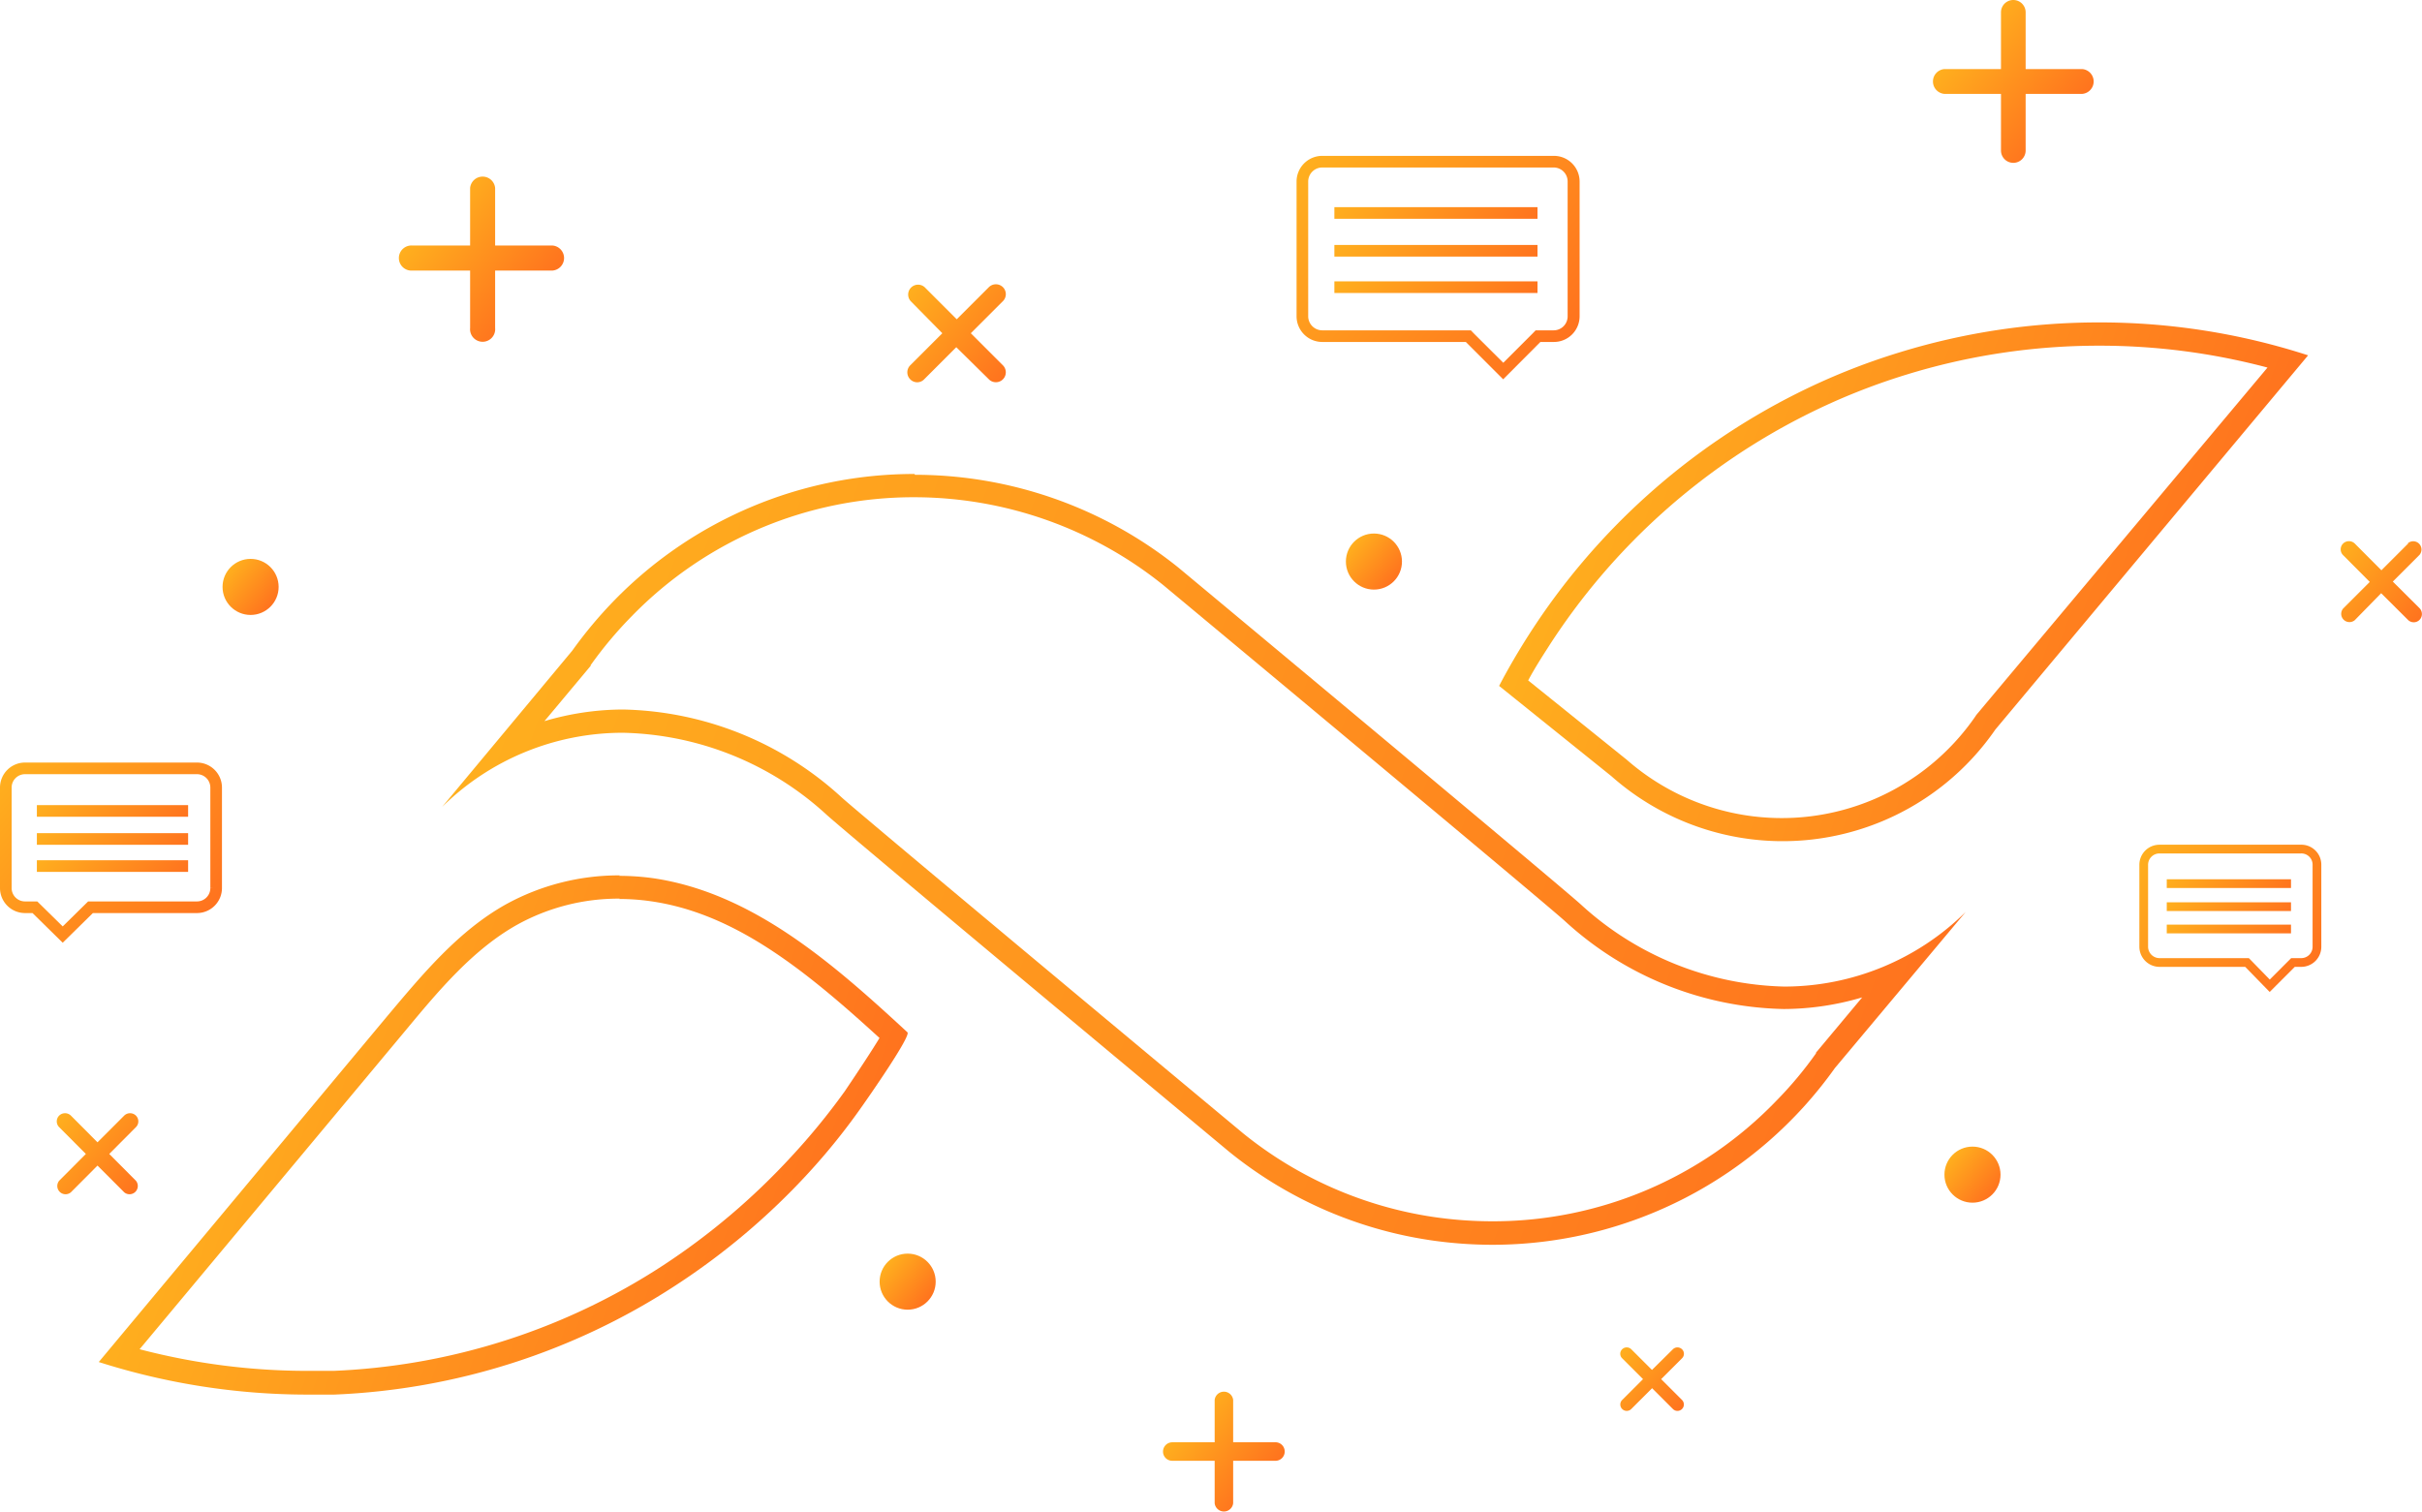 <svg xmlns="http://www.w3.org/2000/svg" xmlns:xlink="http://www.w3.org/1999/xlink" viewBox="0 0 208.19 130"><defs><style>.cls-1{fill:url(#New_Gradient_Swatch_3);}.cls-2{fill:url(#New_Gradient_Swatch_3-2);}.cls-3{fill:url(#New_Gradient_Swatch_3-3);}.cls-4{fill:url(#New_Gradient_Swatch_3-4);}.cls-10,.cls-11,.cls-12,.cls-13,.cls-14,.cls-15,.cls-5,.cls-6,.cls-7,.cls-8,.cls-9{fill:none;stroke-miterlimit:10;}.cls-5{stroke:url(#New_Gradient_Swatch_3-5);}.cls-6{stroke:url(#New_Gradient_Swatch_3-6);}.cls-7{stroke:url(#New_Gradient_Swatch_3-7);}.cls-10,.cls-11,.cls-8,.cls-9{stroke-width:0.75px;}.cls-8{stroke:url(#New_Gradient_Swatch_3-8);}.cls-9{stroke:url(#New_Gradient_Swatch_3-9);}.cls-10{stroke:url(#New_Gradient_Swatch_3-10);}.cls-11{stroke:url(#New_Gradient_Swatch_3-11);}.cls-12{stroke:url(#New_Gradient_Swatch_3-12);}.cls-13{stroke:url(#New_Gradient_Swatch_3-13);}.cls-14{stroke:url(#New_Gradient_Swatch_3-14);}.cls-15{stroke:url(#New_Gradient_Swatch_3-15);}.cls-16{fill:url(#New_Gradient_Swatch_3-16);}.cls-17{fill:url(#New_Gradient_Swatch_3-17);}.cls-18{fill:url(#New_Gradient_Swatch_3-18);}.cls-19{fill:url(#New_Gradient_Swatch_3-19);}.cls-20{fill:url(#New_Gradient_Swatch_3-20);}.cls-21{fill:url(#New_Gradient_Swatch_3-21);}.cls-22{fill:url(#New_Gradient_Swatch_3-22);}.cls-23{fill:url(#New_Gradient_Swatch_3-23);}.cls-24{fill:url(#New_Gradient_Swatch_3-24);}.cls-25{fill:url(#New_Gradient_Swatch_3-25);}.cls-26{fill:url(#New_Gradient_Swatch_3-26);}</style><linearGradient id="New_Gradient_Swatch_3" x1="18.05" y1="90.84" x2="70.38" y2="109.89" gradientUnits="userSpaceOnUse"><stop offset="0" stop-color="#ffaf1e"/><stop offset="1" stop-color="#ff731e"/></linearGradient><linearGradient id="New_Gradient_Swatch_3-2" x1="136.48" y1="37.85" x2="188.81" y2="56.9" xlink:href="#New_Gradient_Swatch_3"/><linearGradient id="New_Gradient_Swatch_3-3" x1="44.17" y1="52.28" x2="162.7" y2="95.42" xlink:href="#New_Gradient_Swatch_3"/><linearGradient id="New_Gradient_Swatch_3-4" x1="113.22" y1="12.69" x2="133.98" y2="30.11" xlink:href="#New_Gradient_Swatch_3"/><linearGradient id="New_Gradient_Swatch_3-5" x1="118.06" y1="13.81" x2="128.8" y2="22.82" xlink:href="#New_Gradient_Swatch_3"/><linearGradient id="New_Gradient_Swatch_3-6" x1="118.06" y1="17.05" x2="128.8" y2="26.06" xlink:href="#New_Gradient_Swatch_3"/><linearGradient id="New_Gradient_Swatch_3-7" x1="118.06" y1="20.19" x2="128.8" y2="29.2" xlink:href="#New_Gradient_Swatch_3"/><linearGradient id="New_Gradient_Swatch_3-8" x1="185.07" y1="72.3" x2="198.33" y2="83.42" xlink:href="#New_Gradient_Swatch_3"/><linearGradient id="New_Gradient_Swatch_3-9" x1="188.27" y1="73.19" x2="194.91" y2="78.76" xlink:href="#New_Gradient_Swatch_3"/><linearGradient id="New_Gradient_Swatch_3-10" x1="188.27" y1="75.17" x2="194.91" y2="80.74" xlink:href="#New_Gradient_Swatch_3"/><linearGradient id="New_Gradient_Swatch_3-11" x1="188.27" y1="77.09" x2="194.91" y2="82.65" xlink:href="#New_Gradient_Swatch_3"/><linearGradient id="New_Gradient_Swatch_3-12" x1="-1745.06" y1="65.21" x2="-1761.27" y2="78.81" gradientTransform="matrix(-1, 0, 0, 1, -1743.62, 0)" xlink:href="#New_Gradient_Swatch_3"/><linearGradient id="New_Gradient_Swatch_3-13" x1="-1749.23" y1="66.31" x2="-1757.35" y2="73.12" gradientTransform="matrix(-1, 0, 0, 1, -1743.62, 0)" xlink:href="#New_Gradient_Swatch_3"/><linearGradient id="New_Gradient_Swatch_3-14" x1="-1749.23" y1="68.72" x2="-1757.35" y2="75.53" gradientTransform="matrix(-1, 0, 0, 1, -1743.62, 0)" xlink:href="#New_Gradient_Swatch_3"/><linearGradient id="New_Gradient_Swatch_3-15" x1="-1749.23" y1="71.06" x2="-1757.35" y2="77.87" gradientTransform="matrix(-1, 0, 0, 1, -1743.62, 0)" xlink:href="#New_Gradient_Swatch_3"/><linearGradient id="New_Gradient_Swatch_3-16" x1="37.13" y1="18.53" x2="45.84" y2="25.84" xlink:href="#New_Gradient_Swatch_3"/><linearGradient id="New_Gradient_Swatch_3-17" x1="4.82" y1="96.22" x2="11.95" y2="102.2" xlink:href="#New_Gradient_Swatch_3"/><linearGradient id="New_Gradient_Swatch_3-18" x1="19.69" y1="48.92" x2="23.38" y2="52.01" xlink:href="#New_Gradient_Swatch_3"/><linearGradient id="New_Gradient_Swatch_3-19" x1="101.95" y1="122.07" x2="108.38" y2="127.46" xlink:href="#New_Gradient_Swatch_3"/><linearGradient id="New_Gradient_Swatch_3-20" x1="168.78" y1="3.4" x2="177.38" y2="10.61" xlink:href="#New_Gradient_Swatch_3"/><linearGradient id="New_Gradient_Swatch_3-21" x1="77.95" y1="25.06" x2="86.51" y2="32.24" xlink:href="#New_Gradient_Swatch_3"/><linearGradient id="New_Gradient_Swatch_3-22" x1="201.12" y1="47.04" x2="208.24" y2="53.01" xlink:href="#New_Gradient_Swatch_3"/><linearGradient id="New_Gradient_Swatch_3-23" x1="139.23" y1="116.23" x2="144.79" y2="120.89" xlink:href="#New_Gradient_Swatch_3"/><linearGradient id="New_Gradient_Swatch_3-24" x1="76.18" y1="108.64" x2="79.87" y2="111.73" xlink:href="#New_Gradient_Swatch_3"/><linearGradient id="New_Gradient_Swatch_3-25" x1="116.26" y1="46.74" x2="119.94" y2="49.83" xlink:href="#New_Gradient_Swatch_3"/><linearGradient id="New_Gradient_Swatch_3-26" x1="167.71" y1="99.44" x2="171.39" y2="102.53" xlink:href="#New_Gradient_Swatch_3"/></defs><title>4. Product Logo 3</title><g id="Layer_2" data-name="Layer 2"><g id="Layer_1-2" data-name="Layer 1"><g id="_3" data-name="3"><path class="cls-1" d="M53.22,77.29h0a19,19,0,0,1,2.62.18c7.26,1,13.3,5.87,19.76,11.77-.65,1.08-1.81,2.84-3,4.6A57.7,57.7,0,0,1,68,99.46a58.64,58.64,0,0,1-11,9.33,56,56,0,0,1-28.35,9.07c-.72,0-1.44,0-2.16,0A57,57,0,0,1,12,116l3.88-4.65,19-22.78c2.84-3.42,5.78-6.94,9.58-9.07a18,18,0,0,1,8.82-2.24m0-2a20.13,20.13,0,0,0-9.79,2.49c-4.08,2.28-7.16,6-10.14,9.54L8.49,117.1a59.11,59.11,0,0,0,18,2.8c.74,0,1.49,0,2.23,0a58,58,0,0,0,29.37-9.4,59.74,59.74,0,0,0,11.4-9.65A55.78,55.78,0,0,0,74.18,95c.39-.55,4.16-5.94,3.82-6.25-6.36-5.88-13.3-12-21.88-13.25a21.63,21.63,0,0,0-2.9-.2Z"/><path class="cls-2" d="M180.43,29.72a56.29,56.29,0,0,1,14.48,1.88l-25,29.83-.06.08-.05.08a20.21,20.21,0,0,1-30,3.7l0,0-.09-.07-8.35-6.72c.53-1,1.12-1.92,1.74-2.89a56.46,56.46,0,0,1,22.27-20,55.34,55.34,0,0,1,8.43-3.38,56.17,56.17,0,0,1,16.65-2.51m0-2a58.13,58.13,0,0,0-17.25,2.6,56.6,56.6,0,0,0-8.73,3.5,58.48,58.48,0,0,0-23,20.67c-.93,1.45-1.81,2.95-2.61,4.48l9.65,7.76h0a22.2,22.2,0,0,0,33-4L198.4,30.55a58,58,0,0,0-18-2.83Z"/><path class="cls-3" d="M78.61,42.75A34.18,34.18,0,0,1,100,50.31l.22-.26-.22.26c9.19,7.65,33.31,27.75,34.55,28.91a28.65,28.65,0,0,0,18.77,7.53,23.89,23.89,0,0,0,6.75-1l-3.92,4.69-.05.06,0,.06a32.9,32.9,0,0,1-3.46,4.13A33.79,33.79,0,0,1,128.27,105a34.94,34.94,0,0,1-5.11-.38,33.94,33.94,0,0,1-16.3-7.18h0c-9.2-7.66-33.29-27.75-34.53-28.9A28.64,28.64,0,0,0,53.55,61a23.89,23.89,0,0,0-6.75,1l3.92-4.69.05-.06,0-.06A34.65,34.65,0,0,1,54.28,53,33.81,33.81,0,0,1,78.61,42.75m0-2A36,36,0,0,0,52.85,51.57a37.32,37.32,0,0,0-3.66,4.37L38,69.38A22.09,22.09,0,0,1,53.55,63,26.69,26.69,0,0,1,71,70c1.55,1.45,34.63,29,34.63,29h0a35.8,35.8,0,0,0,17.28,7.62,36.9,36.9,0,0,0,5.4.4,36.13,36.13,0,0,0,29.41-15.19l11.25-13.43a22.2,22.2,0,0,1-15.61,6.42,26.78,26.78,0,0,1-17.41-7c-1.55-1.45-34.63-29-34.63-29h0a36.16,36.16,0,0,0-22.67-8Z"/><path class="cls-4" d="M133.55,14.4a1.2,1.2,0,0,1,1.2,1.2V27.2a1.2,1.2,0,0,1-1.2,1.2H132l-.29.3-2.49,2.49-2.5-2.49-.29-.3H113.66a1.21,1.21,0,0,1-1.21-1.2V15.6a1.21,1.21,0,0,1,1.21-1.2h19.89m0-1H113.66a2.21,2.21,0,0,0-2.21,2.2V27.2a2.21,2.21,0,0,0,2.21,2.2H126l3.21,3.21,3.2-3.21h1.17a2.21,2.21,0,0,0,2.2-2.2V15.6a2.21,2.21,0,0,0-2.2-2.2Z"/><line class="cls-5" x1="114.7" y1="18.31" x2="132.16" y2="18.31"/><line class="cls-6" x1="114.7" y1="21.56" x2="132.16" y2="21.56"/><line class="cls-7" x1="114.7" y1="24.69" x2="132.16" y2="24.69"/><path class="cls-8" d="M197.78,73H185.62a1.35,1.35,0,0,0-1.35,1.35V81.4a1.36,1.36,0,0,0,1.35,1.35h7.53l1.95,2,2-2h.72a1.35,1.35,0,0,0,1.34-1.35V74.32A1.34,1.34,0,0,0,197.78,73Z"/><line class="cls-9" x1="186.25" y1="75.97" x2="196.93" y2="75.97"/><line class="cls-10" x1="186.25" y1="77.95" x2="196.93" y2="77.95"/><line class="cls-11" x1="186.25" y1="79.87" x2="196.93" y2="79.87"/><path class="cls-12" d="M2.14,66.06h14.8a1.65,1.65,0,0,1,1.64,1.64v8.63A1.65,1.65,0,0,1,16.94,78H7.78L5.39,80.35,3,78H2.14A1.65,1.65,0,0,1,.5,76.33V67.7A1.65,1.65,0,0,1,2.14,66.06Z"/><line class="cls-13" x1="16.17" y1="69.72" x2="3.17" y2="69.72"/><line class="cls-14" x1="16.17" y1="72.13" x2="3.17" y2="72.13"/><line class="cls-15" x1="16.17" y1="74.46" x2="3.17" y2="74.46"/><path class="cls-16" d="M47.51,21.11H42.56V16.16a1.08,1.08,0,0,0-2.15,0v4.95H35.47a1.08,1.08,0,1,0,0,2.15h4.94V28.2a1.08,1.08,0,1,0,2.15,0V23.26h4.95a1.08,1.08,0,0,0,0-2.15Z"/><path class="cls-17" d="M10.68,95.91l-2.3,2.3-2.29-2.3a.72.72,0,0,0-1,0,.7.7,0,0,0,0,1l2.29,2.3-2.29,2.3a.71.71,0,0,0,1,1l2.29-2.3,2.3,2.3a.71.71,0,0,0,1-1l-2.29-2.3,2.29-2.3a.7.7,0,0,0,0-1A.72.72,0,0,0,10.68,95.91Z"/><circle class="cls-18" cx="21.54" cy="50.46" r="2.41"/><path class="cls-19" d="M109.6,124H106v-3.64a.8.8,0,0,0-1.59,0V124h-3.64a.8.8,0,0,0-.8.8.79.79,0,0,0,.8.79h3.64v3.65a.8.8,0,0,0,1.59,0v-3.65h3.64a.79.79,0,0,0,.79-.79A.79.79,0,0,0,109.6,124Z"/><path class="cls-20" d="M179,5.94h-4.88V1.06a1.06,1.06,0,0,0-2.12,0V5.94h-4.88a1.07,1.07,0,0,0,0,2.13H172v4.87a1.06,1.06,0,1,0,2.12,0V8.07H179a1.07,1.07,0,0,0,0-2.13Z"/><path class="cls-21" d="M85,24.69l-2.76,2.76-2.76-2.76a.85.85,0,0,0-1.2,1.2L81,28.65l-2.76,2.76a.85.85,0,0,0,0,1.2.83.83,0,0,0,1.2,0l2.76-2.76L85,32.61a.85.85,0,0,0,1.21-1.2l-2.76-2.76,2.76-2.76a.85.85,0,0,0,0-1.2A.86.86,0,0,0,85,24.69Z"/><path class="cls-22" d="M207,46.73l-2.3,2.3-2.29-2.3a.72.72,0,0,0-1,0,.7.7,0,0,0,0,1l2.29,2.3-2.29,2.29a.71.71,0,0,0,1,1L204.68,51l2.3,2.29a.7.7,0,0,0,1,0,.72.72,0,0,0,0-1L205.68,50l2.3-2.3a.71.71,0,0,0-1-1Z"/><path class="cls-23" d="M143.8,116,142,117.78,140.22,116a.56.56,0,0,0-.78,0,.54.54,0,0,0,0,.78l1.79,1.79-1.79,1.79a.55.55,0,1,0,.78.78l1.79-1.79,1.79,1.79a.55.55,0,0,0,.78-.78l-1.79-1.79,1.79-1.79a.54.54,0,0,0,0-.78A.56.56,0,0,0,143.8,116Z"/><circle class="cls-24" cx="78.02" cy="110.19" r="2.41"/><circle class="cls-25" cx="118.1" cy="48.28" r="2.41"/><circle class="cls-26" cx="169.55" cy="100.99" r="2.41"/></g></g></g></svg>